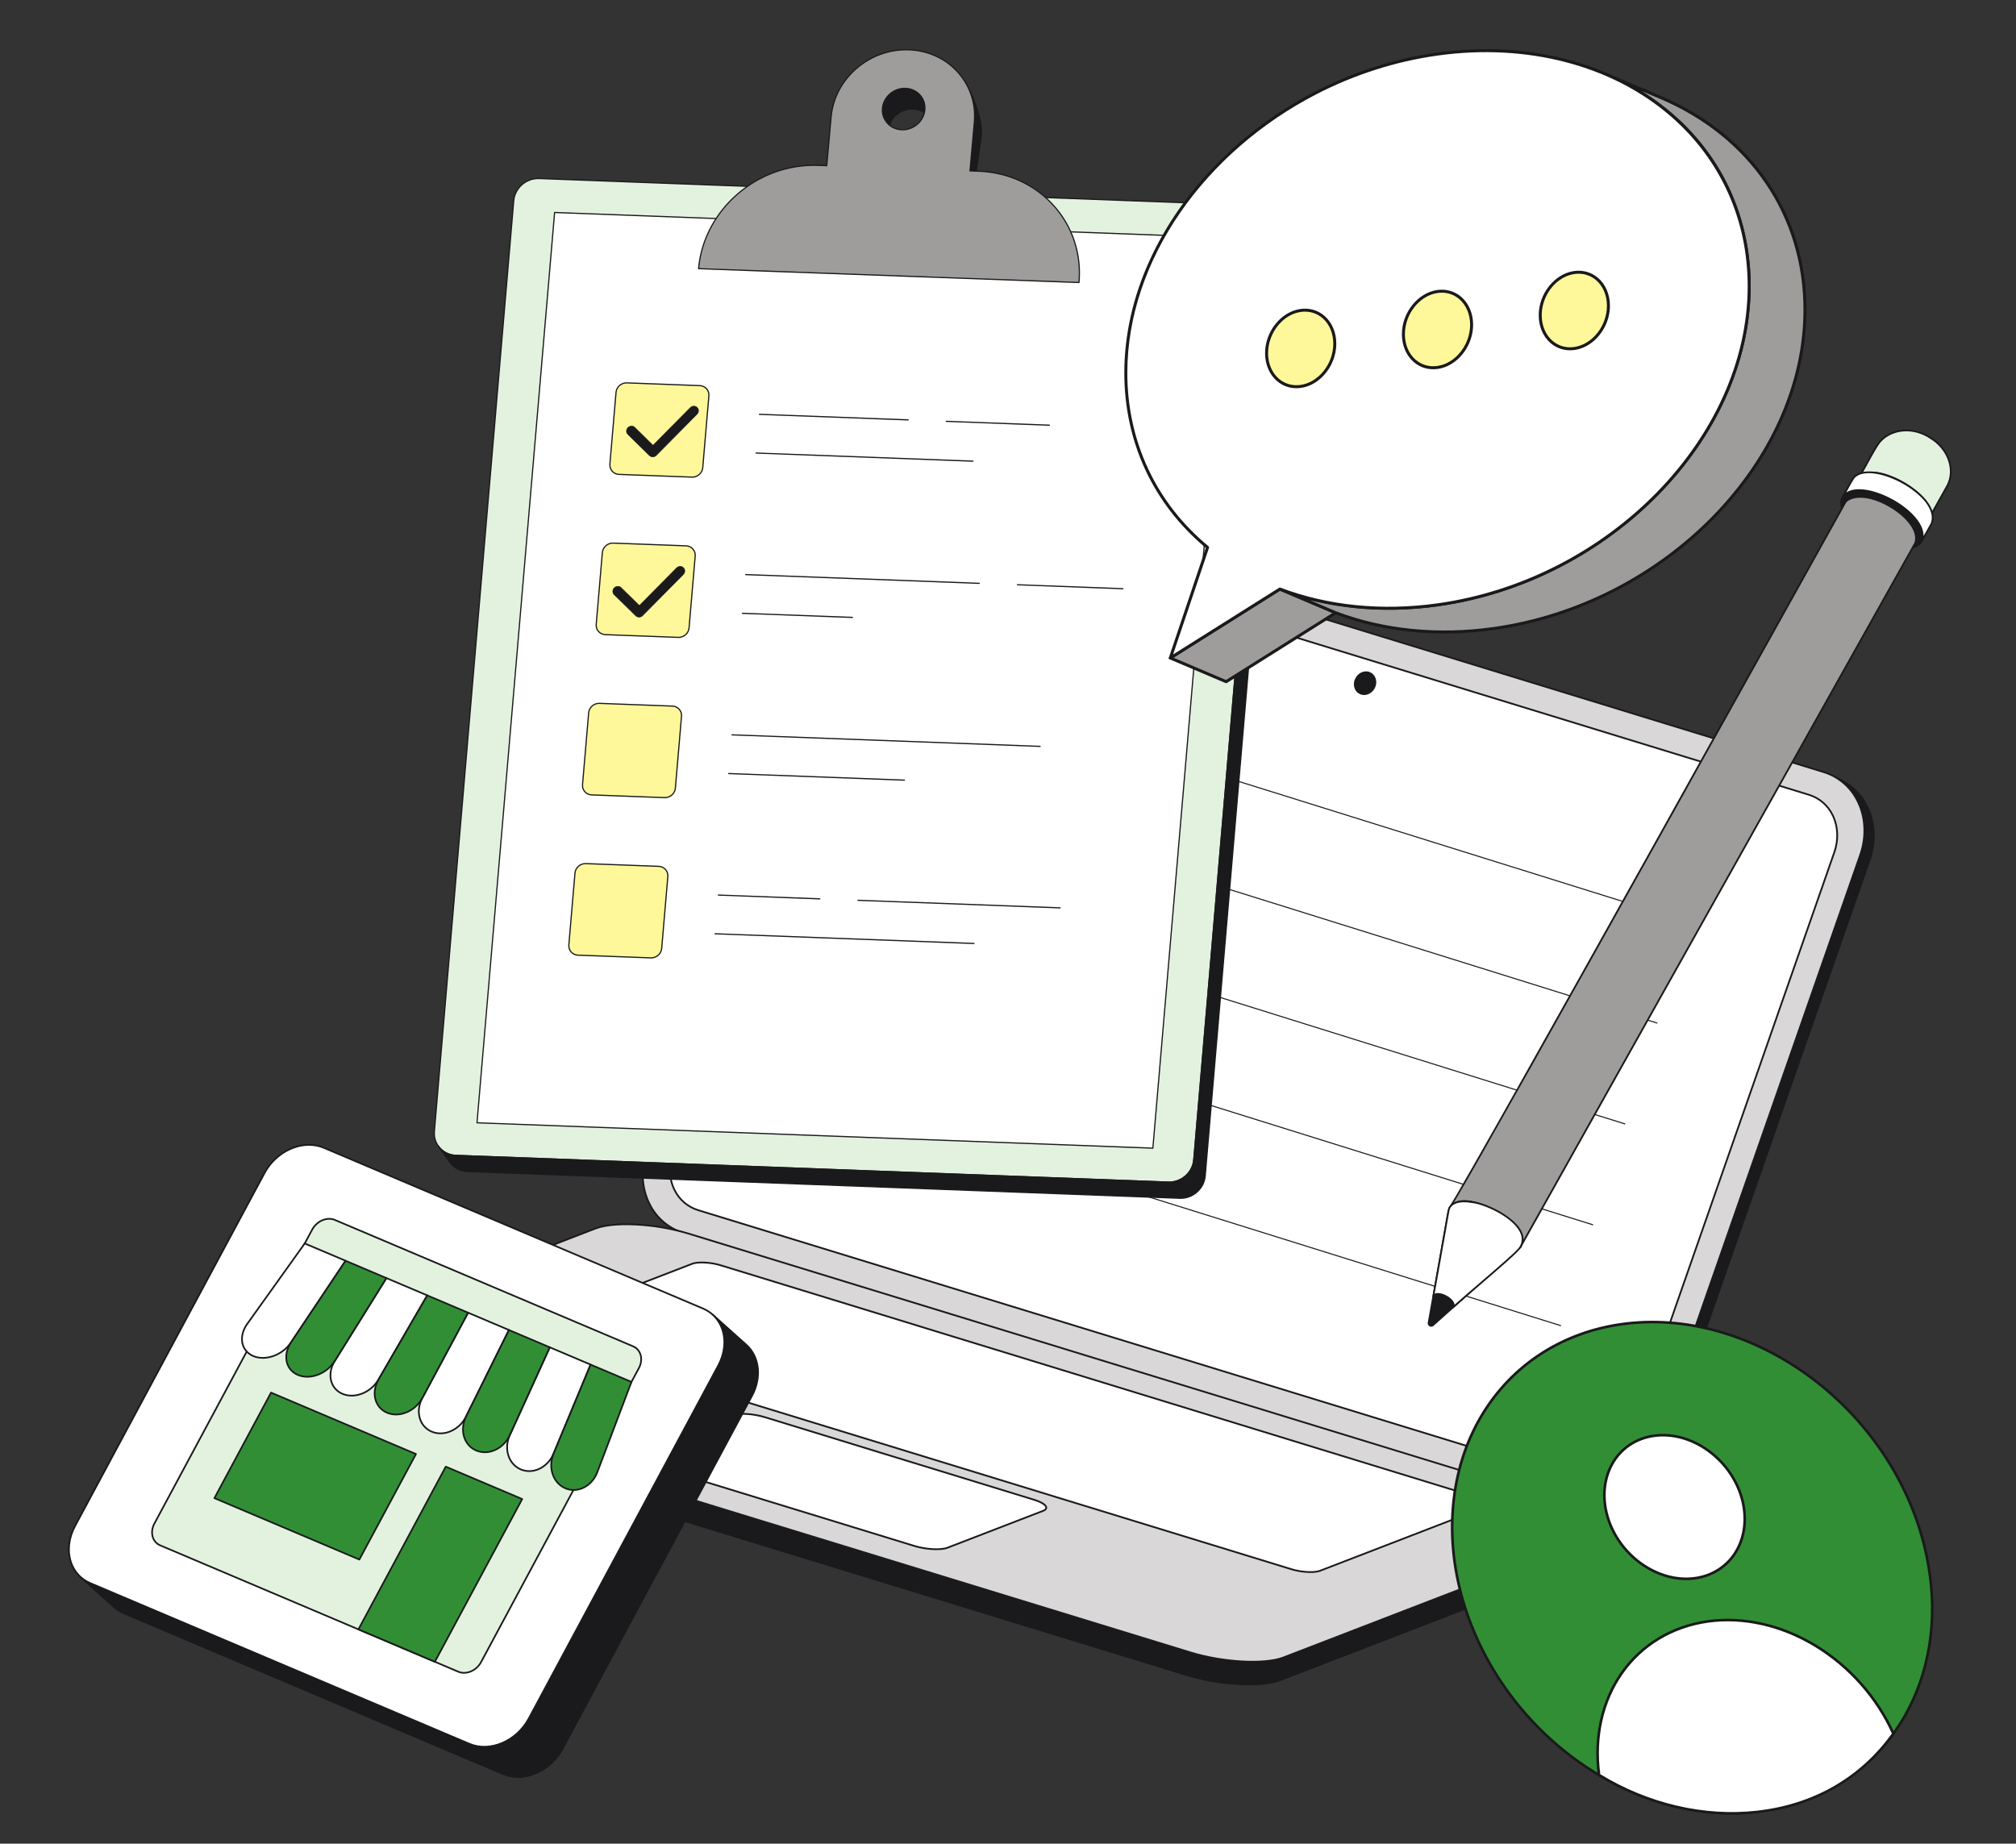 <svg width="328" height="300" viewBox="0 0 328 300" fill="none" xmlns="http://www.w3.org/2000/svg">
<rect x="0" y="0" width="328" height="300" fill="#333333" stroke="none"/>
<path d="M111.179 200.611L112.712 201.438C112.143 201.264 111.593 201.034 111.07 200.752L109.536 199.925C110.059 200.207 110.61 200.437 111.179 200.611Z" fill="white"/>
<path d="M112.7 201.58C112.69 201.579 112.68 201.577 112.671 201.574C112.093 201.398 111.534 201.164 111.002 200.878L109.47 200.051L109.468 200.051C109.399 200.014 109.373 199.928 109.411 199.859C109.448 199.79 109.534 199.764 109.603 199.801C110.119 200.079 110.66 200.305 111.22 200.476C111.229 200.479 111.238 200.483 111.246 200.487L112.78 201.314C112.849 201.351 112.875 201.437 112.837 201.507C112.81 201.557 112.756 201.586 112.699 201.581L112.7 201.58Z" fill="#1A1A1C"/>
<path d="M255.115 244.762L256.648 245.589L112.712 201.438L111.179 200.611L255.115 244.762Z" fill="#1A1A1C"/>
<path d="M256.636 245.73C256.626 245.73 256.616 245.728 256.607 245.725L112.671 201.574C112.662 201.571 112.653 201.567 112.645 201.563L111.111 200.736C111.042 200.7 111.015 200.614 111.051 200.544C111.083 200.483 111.154 200.454 111.22 200.475L255.156 244.625C255.165 244.628 255.173 244.632 255.182 244.636L256.715 245.463C256.784 245.501 256.81 245.587 256.773 245.656C256.746 245.706 256.692 245.735 256.635 245.73L256.636 245.73ZM112.767 201.306L255.316 245.032L255.06 244.894L112.511 201.168L112.767 201.306Z" fill="#1A1A1C"/>
<path d="M299.897 127.15L298.364 126.323C302.552 128.582 304.46 133.932 302.653 139.107L268.399 237.186C266.369 242.996 260.423 246.389 255.115 244.762L256.648 245.589C261.957 247.217 267.903 243.823 269.932 238.013L304.187 139.934C305.994 134.76 304.086 129.409 299.897 127.15Z" fill="#1A1A1C"/>
<path d="M258.529 246.1C257.877 246.043 257.233 245.917 256.607 245.725C256.598 245.722 256.589 245.719 256.581 245.714L255.047 244.887C254.977 244.851 254.95 244.765 254.987 244.695C255.019 244.634 255.09 244.605 255.156 244.626C260.382 246.228 266.262 242.87 268.264 237.138L302.518 139.06C304.278 134.02 302.502 128.716 298.296 126.447C298.226 126.411 298.199 126.325 298.235 126.256C298.271 126.186 298.356 126.159 298.426 126.195C298.428 126.195 298.429 126.196 298.431 126.197L299.964 127.024C304.295 129.36 306.126 134.808 304.32 139.98L270.066 238.059C268.257 243.24 263.347 246.526 258.529 246.1ZM256.704 245.457C261.927 247.05 267.799 243.693 269.799 237.966L304.053 139.887C305.739 135.061 304.181 129.991 300.351 127.578C303.264 130.308 304.298 134.828 302.787 139.154L268.533 237.233C266.724 242.413 261.814 245.699 256.996 245.273C256.714 245.248 256.432 245.21 256.151 245.159L256.704 245.457Z" fill="#1A1A1C"/>
<path d="M296.72 125.636C302.028 127.264 304.682 133.296 302.653 139.107L268.399 237.185C266.369 242.996 260.423 246.389 255.115 244.761L111.179 200.611C105.873 198.984 103.219 192.951 105.248 187.14L139.502 89.062C141.532 83.251 147.478 79.858 152.783 81.485L296.72 125.636Z" fill="#D9D7D7"/>
<path d="M256.995 245.273C256.343 245.215 255.699 245.09 255.073 244.898L111.137 200.747C108.708 199.995 106.694 198.278 105.568 195.999C104.227 193.352 104.062 190.106 105.114 187.094L139.368 89.016C141.42 83.142 147.456 79.703 152.825 81.35L296.761 125.5C299.191 126.252 301.206 127.97 302.333 130.25C303.673 132.897 303.839 136.142 302.786 139.154L268.532 237.232C266.723 242.413 261.813 245.699 256.995 245.273ZM150.876 81.257C146.186 80.842 141.403 84.052 139.636 89.109L105.382 187.189C104.356 190.128 104.516 193.293 105.821 195.872C106.913 198.082 108.865 199.747 111.22 200.476L255.156 244.627C260.382 246.23 266.262 242.872 268.264 237.14L302.519 139.061C303.545 136.122 303.385 132.958 302.08 130.379C300.987 128.168 299.034 126.502 296.678 125.773L152.742 81.621C152.134 81.435 151.509 81.313 150.876 81.257Z" fill="#1A1A1C"/>
<path d="M294.332 129.334L152.381 85.792C148.701 84.663 144.575 87.016 143.169 91.043L109.455 187.574C108.048 191.604 109.891 195.785 113.571 196.913L255.522 240.455C259.199 241.583 263.324 239.234 264.731 235.203L298.445 138.672C299.851 134.645 298.009 130.462 294.332 129.334Z" fill="white"/>
<path d="M256.822 240.853C256.367 240.813 255.917 240.725 255.48 240.592L113.53 197.049C111.832 196.524 110.425 195.325 109.638 193.732C108.703 191.887 108.588 189.626 109.321 187.527L143.035 90.996C144.465 86.903 148.676 84.507 152.422 85.656L294.373 129.198C296.069 129.723 297.475 130.922 298.261 132.513C299.196 134.359 299.312 136.621 298.579 138.719L264.865 235.25C263.605 238.86 260.182 241.15 256.822 240.853ZM151.053 85.678C147.819 85.392 144.521 87.605 143.303 91.091L109.59 187.621C108.882 189.647 108.992 191.827 109.891 193.604C110.644 195.128 111.99 196.275 113.613 196.778L255.564 240.32C259.165 241.424 263.217 239.108 264.597 235.156L298.311 138.626C299.017 136.6 298.908 134.419 298.008 132.641C297.256 131.119 295.912 129.972 294.29 129.47L152.339 85.928C151.92 85.8 151.489 85.716 151.053 85.678Z" fill="#1A1A1C"/>
<path d="M222.695 109.452C221.829 109.186 220.862 109.741 220.531 110.689C220.2 111.637 220.631 112.617 221.497 112.882C222.362 113.148 223.332 112.597 223.663 111.65C223.994 110.702 223.56 109.717 222.695 109.452Z" fill="#1A1A1C"/>
<path d="M221.793 113.084C221.227 113.035 220.727 112.694 220.475 112.185C220.241 111.702 220.213 111.146 220.396 110.642C220.752 109.624 221.801 109.029 222.736 109.316C223.163 109.448 223.518 109.75 223.716 110.151C223.95 110.634 223.979 111.191 223.796 111.696C223.484 112.591 222.632 113.158 221.793 113.084ZM222.373 109.533C221.662 109.47 220.935 109.962 220.665 110.736C220.507 111.166 220.53 111.643 220.729 112.056C220.893 112.388 221.185 112.637 221.538 112.746C222.33 112.99 223.223 112.476 223.528 111.603C223.686 111.171 223.662 110.693 223.463 110.279C223.299 109.947 223.006 109.697 222.653 109.588C222.562 109.56 222.468 109.541 222.373 109.533Z" fill="#1A1A1C"/>
<path d="M260.041 249.943L208.794 269.71C205.756 270.881 198.995 270.511 193.689 268.884L49.753 224.734C46.031 223.592 44.015 222.135 44.189 220.962L43.638 224.663C43.463 225.836 45.48 227.293 49.202 228.435L193.138 272.585C198.443 274.213 205.205 274.583 208.243 273.411L259.49 253.644C260.397 253.294 260.87 252.846 260.944 252.347L261.495 248.646C261.421 249.145 260.949 249.593 260.041 249.943Z" fill="#1A1A1C"/>
<path d="M200.34 274.101C197.885 273.889 195.458 273.426 193.097 272.721L49.16 228.57C45.419 227.423 43.302 225.954 43.498 224.643L44.049 220.942C44.06 220.864 44.133 220.81 44.21 220.822C44.288 220.834 44.342 220.906 44.33 220.984C44.163 222.109 46.308 223.528 49.796 224.598L193.732 268.748C199.002 270.365 205.736 270.737 208.743 269.577L259.99 249.811C260.815 249.492 261.287 249.082 261.355 248.624C261.367 248.547 261.439 248.493 261.517 248.505C261.595 248.516 261.648 248.589 261.637 248.666L261.086 252.367C261 252.94 260.481 253.415 259.542 253.777L208.295 273.543C206.545 274.218 203.566 274.386 200.34 274.101ZM44.214 221.763L43.779 224.685C43.611 225.81 45.756 227.229 49.244 228.299L193.18 272.45C198.45 274.066 205.185 274.438 208.192 273.278L259.439 253.512C260.263 253.194 260.735 252.783 260.804 252.325L261.24 249.397C260.907 249.699 260.516 249.93 260.092 250.076L208.845 269.842C205.788 271.022 198.97 270.653 193.648 269.02L49.712 224.869C46.736 223.957 44.788 222.841 44.214 221.763Z" fill="#1A1A1C"/>
<path d="M255.934 244.876C261.239 246.503 263.078 248.772 260.041 249.943L208.794 269.71C205.756 270.881 198.995 270.511 193.689 268.884L49.753 224.734C44.445 223.105 42.606 220.836 45.643 219.665L96.89 199.899C99.928 198.727 106.69 199.097 111.998 200.725L255.934 244.876Z" fill="#D9D7D7"/>
<path d="M200.892 270.4C198.437 270.188 196.01 269.726 193.648 269.02L49.712 224.869C46.203 223.793 44.082 222.401 44.038 221.145C44.022 220.69 44.278 220.04 45.593 219.533L96.839 199.766C99.897 198.587 106.716 198.956 112.04 200.589L255.976 244.741C259.483 245.816 261.603 247.208 261.647 248.464C261.663 248.92 261.407 249.569 260.092 250.077L208.845 269.843C207.096 270.517 204.117 270.685 200.892 270.4ZM104.751 199.488C101.578 199.207 98.654 199.371 96.942 200.031L45.695 219.798C45.055 220.044 44.298 220.477 44.322 221.135C44.361 222.247 46.459 223.574 49.795 224.598L193.731 268.749C199.002 270.365 205.736 270.737 208.743 269.577L259.99 249.811C260.629 249.564 261.386 249.132 261.363 248.473C261.324 247.361 259.227 246.035 255.892 245.012L111.956 200.861C109.608 200.159 107.193 199.699 104.751 199.488Z" fill="#1A1A1C"/>
<path d="M240.4 243.661L117.279 205.895C115.645 205.394 113.561 205.28 112.625 205.64L85.724 216.017C84.789 216.377 85.358 217.076 86.992 217.577L210.113 255.343C211.747 255.844 213.826 255.958 214.762 255.597L241.663 245.221C242.598 244.86 242.035 244.162 240.4 243.661" fill="white"/>
<path d="M212.315 255.906C211.554 255.84 210.803 255.697 210.071 255.479L86.95 217.713C85.81 217.363 85.147 216.911 85.132 216.475C85.125 216.303 85.214 216.061 85.672 215.884L112.574 205.508C113.534 205.137 115.663 205.25 117.32 205.759L240.441 243.525C241.58 243.874 242.241 244.325 242.256 244.761C242.262 244.934 242.173 245.176 241.714 245.354L214.812 255.73C214.262 255.942 213.326 255.995 212.315 255.906ZM115.032 205.61C114.073 205.525 113.192 205.574 112.676 205.772L85.775 216.149C85.638 216.201 85.41 216.313 85.415 216.465C85.424 216.706 85.927 217.102 87.033 217.441L210.154 255.207C211.758 255.699 213.802 255.815 214.71 255.465L241.611 245.088C241.748 245.036 241.977 244.924 241.972 244.771C241.964 244.53 241.461 244.135 240.358 243.796L117.237 206.031C116.518 205.816 115.78 205.675 115.032 205.61Z" fill="#1A1A1C"/>
<path d="M168.245 244.042L124.405 230.594C122.517 230.015 120.109 229.883 119.027 230.301L103.464 236.303C102.384 236.72 103.039 237.528 104.927 238.107L148.767 251.555C150.655 252.134 153.063 252.266 154.144 251.849L169.707 245.846C170.789 245.429 170.134 244.621 168.245 244.042Z" fill="white"/>
<path d="M151.317 252.184C150.438 252.108 149.569 251.943 148.724 251.69L104.884 238.243C103.578 237.842 102.818 237.328 102.801 236.833C102.794 236.641 102.895 236.37 103.412 236.171L118.975 230.168C120.081 229.741 122.535 229.871 124.447 230.458L168.286 243.906C169.592 244.306 170.352 244.82 170.369 245.315C170.376 245.507 170.275 245.778 169.756 245.978L154.193 251.981C153.56 252.226 152.482 252.287 151.317 252.184ZM121.814 230.244C120.7 230.145 119.677 230.202 119.078 230.433L103.515 236.436C103.351 236.499 103.078 236.633 103.085 236.823C103.095 237.11 103.681 237.577 104.968 237.971L148.807 251.419C150.668 251.989 153.037 252.123 154.092 251.716L169.655 245.713C169.818 245.65 170.092 245.516 170.086 245.325C170.075 245.038 169.489 244.572 168.203 244.177L124.363 230.73C123.532 230.481 122.678 230.319 121.814 230.244Z" fill="#1A1A1C"/>
<path d="M274.825 150.142C274.816 150.142 274.808 150.141 274.799 150.138L150.349 111.248C150.305 111.234 150.279 111.187 150.294 111.142C150.308 111.098 150.356 111.072 150.4 111.086L274.85 149.976C274.895 149.99 274.92 150.038 274.906 150.083C274.894 150.119 274.861 150.142 274.825 150.142Z" fill="#1A1A1C"/>
<path d="M269.596 166.553C269.588 166.553 269.579 166.552 269.571 166.549L145.121 127.659C145.076 127.645 145.051 127.597 145.065 127.553C145.079 127.508 145.127 127.483 145.172 127.497L269.621 166.387C269.666 166.401 269.692 166.449 269.677 166.494C269.666 166.53 269.632 166.553 269.596 166.553Z" fill="#1A1A1C"/>
<path d="M264.368 182.965C264.359 182.965 264.351 182.964 264.342 182.961L139.893 144.071C139.848 144.057 139.822 144.009 139.837 143.965C139.851 143.92 139.899 143.895 139.943 143.909L264.393 182.799C264.438 182.813 264.463 182.861 264.449 182.905C264.437 182.942 264.404 182.965 264.368 182.965Z" fill="#1A1A1C"/>
<path d="M259.139 199.376C259.131 199.376 259.122 199.375 259.114 199.372L134.664 160.482C134.619 160.468 134.594 160.42 134.608 160.376C134.622 160.331 134.67 160.305 134.714 160.32L259.164 199.21C259.209 199.224 259.235 199.272 259.22 199.316C259.209 199.353 259.175 199.376 259.139 199.376Z" fill="#1A1A1C"/>
<path d="M253.911 215.787C253.902 215.787 253.894 215.786 253.885 215.783L129.436 176.893C129.391 176.879 129.365 176.831 129.38 176.787C129.393 176.741 129.441 176.716 129.486 176.731L253.936 215.621C253.981 215.635 254.006 215.683 253.992 215.727C253.98 215.764 253.947 215.787 253.911 215.787Z" fill="#1A1A1C"/>
<path d="M203.636 33.403C205.745 33.483 207.309 35.232 207.132 37.313L194.223 188.734C194.046 190.81 192.194 192.432 190.085 192.352L74.171 188C72.061 187.92 70.497 186.171 70.674 184.094L83.583 32.674C83.761 30.592 85.612 28.971 87.722 29.05L203.636 33.403Z" fill="#E3F2DF"/>
<path d="M190.572 192.438C190.41 192.452 190.247 192.456 190.082 192.45L74.167 188.097C73.112 188.057 72.157 187.612 71.478 186.845C70.81 186.089 70.49 185.109 70.577 184.086L83.486 32.665C83.668 30.538 85.57 28.872 87.725 28.953L203.64 33.306C204.694 33.346 205.649 33.79 206.327 34.557C206.996 35.314 207.316 36.295 207.229 37.321L194.32 188.742C194.152 190.704 192.519 192.273 190.572 192.438ZM87.251 29.159C85.396 29.316 83.84 30.811 83.68 32.682L70.771 184.103C70.689 185.072 70.991 186 71.624 186.716C72.267 187.443 73.173 187.865 74.174 187.902L190.089 192.255C192.141 192.332 193.954 190.749 194.126 188.726L207.035 37.305C207.118 36.333 206.815 35.403 206.182 34.687C205.538 33.959 204.633 33.538 203.632 33.501L87.718 29.148C87.562 29.142 87.406 29.145 87.251 29.159Z" fill="#1A1A1C"/>
<path d="M90.234 34.576L77.606 182.7L187.571 186.829L200.199 38.706L90.234 34.576Z" fill="white"/>
<path d="M187.579 186.926C187.575 186.927 187.571 186.927 187.567 186.927L77.602 182.797C77.548 182.795 77.506 182.75 77.508 182.696C77.509 182.695 77.509 182.693 77.509 182.692L90.137 34.568C90.141 34.516 90.185 34.476 90.237 34.479L200.203 38.608C200.256 38.61 200.298 38.656 200.296 38.709C200.296 38.711 200.296 38.712 200.296 38.714L187.668 186.837C187.664 186.885 187.626 186.922 187.579 186.926ZM77.711 182.607L187.482 186.729L200.093 38.799L90.323 34.677L77.711 182.607Z" fill="#1A1A1C"/>
<path d="M208.353 37.553L206.493 34.923C206.964 35.589 207.208 36.42 207.132 37.313L194.223 188.734C194.046 190.81 192.194 192.431 190.085 192.352L74.171 187.999C72.966 187.954 71.939 187.364 71.312 186.479L73.172 189.108C73.798 189.993 74.826 190.584 76.031 190.629L191.945 194.982C194.054 195.061 195.906 193.44 196.083 191.363L208.992 39.942C209.068 39.049 208.824 38.218 208.353 37.553Z" fill="#1A1A1C"/>
<path d="M192.432 195.067C192.27 195.081 192.106 195.085 191.941 195.079L76.027 190.726C74.833 190.681 73.763 190.112 73.093 189.164L71.233 186.535C71.202 186.491 71.212 186.43 71.256 186.399C71.3 186.368 71.361 186.379 71.392 186.423L71.398 186.431C72.033 187.324 73.044 187.86 74.174 187.902L190.089 192.255C192.141 192.332 193.953 190.749 194.126 188.725L207.035 37.305C207.107 36.46 206.892 35.656 206.414 34.98C206.382 34.936 206.391 34.876 206.434 34.844C206.477 34.812 206.538 34.821 206.57 34.864C206.571 34.865 206.572 34.866 206.572 34.867L208.432 37.496C208.93 38.201 209.163 39.072 209.088 39.951L196.18 191.371C196.012 193.334 194.378 194.902 192.432 195.067ZM72.073 187.386L73.251 189.052C73.887 189.95 74.901 190.489 76.034 190.532L191.949 194.884C194.003 194.961 195.813 193.378 195.986 191.355L208.895 39.934C208.967 39.089 208.752 38.285 208.274 37.609L207.089 35.934C207.221 36.384 207.269 36.854 207.229 37.321L194.32 188.742C194.139 190.867 192.238 192.53 190.081 192.45L74.167 188.097C73.391 188.068 72.668 187.817 72.073 187.386ZM151.552 19.838C151.552 19.837 151.552 19.837 151.552 19.836C150.933 17.503 150.319 16.429 150.056 15.97C149.517 15.051 148.518 14.422 147.323 14.379C145.417 14.31 143.74 15.759 143.573 17.618C143.511 18.314 143.67 18.969 143.993 19.52L143.995 19.525C144.155 19.807 144.301 20.171 144.423 20.524C144.534 20.844 144.646 21.217 144.76 21.641C144.675 21.318 144.653 20.972 144.706 20.615C144.95 18.961 146.69 17.678 148.596 17.747C150.093 17.802 151.243 18.671 151.553 19.84L151.552 19.838Z" fill="#1A1A1C"/>
<path d="M144.768 21.738C144.722 21.742 144.679 21.712 144.666 21.666C144.554 21.248 144.441 20.874 144.331 20.555C144.189 20.144 144.048 19.814 143.911 19.573C143.564 18.981 143.414 18.303 143.476 17.609C143.647 15.703 145.373 14.21 147.326 14.281C148.512 14.325 149.564 14.938 150.14 15.921C150.405 16.384 151.024 17.465 151.646 19.811C151.646 19.812 151.646 19.812 151.646 19.813L151.648 19.82C151.659 19.872 151.627 19.923 151.575 19.935C151.524 19.947 151.472 19.916 151.459 19.865C151.152 18.708 150 17.896 148.592 17.845C146.74 17.777 145.039 19.026 144.802 20.629C144.753 20.965 144.77 21.297 144.854 21.616C144.868 21.668 144.837 21.721 144.785 21.735C144.78 21.737 144.774 21.738 144.768 21.738ZM146.897 14.486C145.226 14.628 143.819 15.96 143.67 17.627C143.612 18.28 143.752 18.918 144.076 19.471C144.222 19.728 144.369 20.069 144.515 20.492C144.541 20.567 144.567 20.646 144.594 20.728C144.598 20.686 144.604 20.643 144.61 20.6C144.86 18.902 146.65 17.579 148.6 17.65C149.675 17.689 150.61 18.151 151.173 18.869C150.661 17.224 150.192 16.403 149.972 16.019C149.43 15.094 148.438 14.517 147.319 14.476C147.178 14.471 147.037 14.474 146.897 14.486ZM159.399 19.241C159.223 18.581 158.989 17.77 158.672 16.885C158.658 16.845 158.643 16.805 158.629 16.765C158.603 16.694 158.577 16.623 158.55 16.552C158.524 16.482 158.497 16.412 158.471 16.343C158.452 16.294 158.433 16.245 158.414 16.196C158.385 16.123 158.356 16.052 158.327 15.981C158.305 15.925 158.283 15.87 158.26 15.814C158.246 15.783 158.233 15.751 158.219 15.72C157.922 15.012 157.569 14.281 157.149 13.554C157.139 13.538 157.13 13.521 157.12 13.504C157.129 13.52 157.138 13.535 157.147 13.551C157.134 13.529 157.122 13.507 157.109 13.484C158.197 15.341 158.732 17.549 158.522 19.897L157.815 27.809C158.079 28.26 158.324 28.909 158.544 29.739L159.582 22.702C159.76 21.496 159.687 20.33 159.399 19.241Z" fill="#1A1A1C"/>
<path d="M158.553 29.836L158.55 29.837C158.504 29.839 158.462 29.809 158.45 29.764C158.233 28.943 157.991 28.301 157.731 27.858C157.721 27.841 157.716 27.82 157.718 27.8L158.425 19.888C158.619 17.719 158.177 15.601 157.145 13.744C157.119 13.697 157.092 13.65 157.065 13.603L157.064 13.601L157.063 13.6L157.025 13.534C156.998 13.487 157.013 13.428 157.06 13.4C157.106 13.373 157.166 13.389 157.193 13.435L157.204 13.454L157.205 13.455L157.205 13.456C157.242 13.52 157.279 13.584 157.315 13.649C157.673 14.282 158.007 14.965 158.309 15.682L158.349 15.777C158.366 15.817 158.382 15.856 158.398 15.896L158.418 15.944C158.464 16.057 158.509 16.17 158.553 16.284L158.562 16.308C158.588 16.377 158.615 16.447 158.642 16.518C158.669 16.59 158.695 16.661 158.72 16.732L158.764 16.852C159.026 17.585 159.258 18.336 159.493 19.216C159.792 20.346 159.855 21.523 159.679 22.716L158.641 29.753C158.634 29.798 158.598 29.832 158.553 29.836ZM157.914 27.787C158.128 28.159 158.329 28.658 158.514 29.275L159.486 22.688C159.658 21.521 159.597 20.37 159.305 19.266C159.071 18.392 158.841 17.645 158.581 16.918L158.537 16.798C158.487 16.658 158.434 16.517 158.38 16.378L158.371 16.354C158.368 16.345 158.364 16.337 158.361 16.328C158.639 17.481 158.728 18.685 158.619 19.905L157.914 27.787Z" fill="#1A1A1C"/>
<path d="M135.216 19.049C135.778 12.772 141.45 7.871 147.884 8.106C154.321 8.34 159.083 13.62 158.522 19.897L157.815 27.809L159.217 27.86C169.099 28.219 176.413 36.325 175.551 45.97L113.651 43.718C114.513 34.073 123.225 26.55 133.107 26.91L134.509 26.961L135.216 19.049ZM150.474 17.869C150.641 16.01 149.232 14.448 147.323 14.379C145.417 14.309 143.74 15.759 143.573 17.618C143.407 19.477 144.815 21.042 146.721 21.112C148.63 21.181 150.308 19.728 150.474 17.869Z" fill="#9F9C9C"/>
<path d="M175.559 46.067C175.555 46.068 175.551 46.068 175.547 46.068L113.647 43.815C113.62 43.814 113.595 43.803 113.578 43.783C113.56 43.763 113.551 43.736 113.554 43.709C114.419 34.032 123.19 26.452 133.11 26.813L134.42 26.86L135.119 19.04C135.685 12.722 141.411 7.773 147.887 8.008C151.075 8.124 153.95 9.458 155.982 11.762C157.952 13.997 158.889 16.889 158.619 19.905L157.921 27.715L159.22 27.763C164.1 27.94 168.501 29.981 171.611 33.508C174.627 36.93 176.061 41.359 175.648 45.979C175.644 46.026 175.606 46.063 175.559 46.067ZM113.757 43.625L175.462 45.87C175.843 41.336 174.425 36.995 171.465 33.637C168.39 30.15 164.039 28.133 159.213 27.957L157.811 27.906C157.757 27.904 157.715 27.858 157.718 27.805C157.718 27.803 157.718 27.802 157.718 27.8L158.425 19.888C158.69 16.925 157.771 14.085 155.836 11.891C153.84 9.627 151.014 8.317 147.88 8.203C141.507 7.971 135.869 12.84 135.313 19.058L134.606 26.97C134.601 27.021 134.557 27.06 134.506 27.058L133.104 27.007C123.321 26.651 114.665 34.097 113.757 43.625ZM147.162 21.198C147.014 21.211 146.866 21.214 146.717 21.209C145.756 21.174 144.889 20.771 144.275 20.076C143.679 19.399 143.395 18.523 143.476 17.609C143.647 15.703 145.373 14.21 147.326 14.281C148.291 14.317 149.161 14.72 149.775 15.416C150.37 16.091 150.653 16.965 150.571 17.878C150.414 19.639 148.928 21.048 147.162 21.198ZM146.897 14.486C145.226 14.628 143.819 15.961 143.67 17.627C143.593 18.486 143.86 19.311 144.421 19.947C144.999 20.602 145.817 20.982 146.724 21.015C148.576 21.082 150.216 19.667 150.377 17.86C150.454 17.002 150.188 16.179 149.629 15.545C149.05 14.889 148.23 14.509 147.319 14.476C147.179 14.471 147.038 14.474 146.897 14.486Z" fill="#1A1A1C"/>
<path d="M113.849 62.746L101.986 62.302C101.093 62.269 100.303 62.956 100.227 63.841L99.229 75.533C99.154 76.418 99.822 77.16 100.714 77.193L112.577 77.637C113.47 77.671 114.26 76.984 114.335 76.099L115.334 64.407C115.409 63.522 114.741 62.78 113.849 62.746Z" fill="#FFF89A"/>
<path d="M112.788 77.73C112.718 77.736 112.646 77.737 112.574 77.735L100.711 77.29C100.248 77.273 99.828 77.077 99.529 76.739C99.235 76.407 99.094 75.975 99.132 75.525L100.13 63.833C100.21 62.9 101.044 62.17 101.99 62.205L113.852 62.649C114.315 62.667 114.735 62.862 115.034 63.2C115.328 63.533 115.469 63.964 115.431 64.415L114.433 76.107C114.359 76.969 113.642 77.657 112.788 77.73ZM101.791 62.404C101.029 62.469 100.39 63.082 100.325 63.849L99.326 75.541C99.292 75.938 99.416 76.318 99.675 76.61C99.939 76.908 100.309 77.08 100.718 77.096L112.581 77.54C113.424 77.572 114.168 76.921 114.238 76.091L115.237 64.398C115.271 64.001 115.147 63.621 114.888 63.329C114.624 63.031 114.254 62.859 113.845 62.844L101.982 62.399C101.918 62.397 101.854 62.399 101.791 62.404Z" fill="#1A1A1C"/>
<path d="M112.923 66.095C112.692 66.087 112.469 66.177 112.309 66.341L106.247 72.472L103.28 69.554C103.143 69.42 102.966 69.35 102.783 69.343C102.557 69.336 102.337 69.422 102.176 69.582C101.863 69.889 101.85 70.374 102.149 70.667L105.666 74.119C105.801 74.25 105.98 74.326 106.168 74.332L106.22 74.334C106.431 74.328 106.631 74.238 106.78 74.087L113.406 67.386C113.714 67.074 113.718 66.588 113.414 66.3C113.277 66.17 113.102 66.102 112.923 66.095Z" fill="#1A1A1C"/>
<path d="M106.269 74.38C106.253 74.381 106.237 74.382 106.221 74.383L106.166 74.381C105.966 74.374 105.776 74.293 105.632 74.154L102.114 70.702C101.966 70.557 101.883 70.358 101.884 70.15C101.884 69.925 101.975 69.711 102.142 69.547C102.314 69.378 102.548 69.285 102.785 69.295C102.986 69.302 103.174 69.382 103.314 69.519L106.247 72.403L112.274 66.307C112.446 66.133 112.683 66.037 112.924 66.047C113.122 66.054 113.308 66.132 113.447 66.265C113.599 66.408 113.685 66.607 113.688 66.815C113.691 67.04 113.603 67.255 113.44 67.42L106.815 74.121C106.667 74.272 106.474 74.362 106.269 74.38ZM102.691 69.394C102.509 69.41 102.339 69.489 102.21 69.617C102.063 69.762 101.981 69.951 101.982 70.15C101.981 70.332 102.053 70.506 102.183 70.633L105.7 74.085C105.827 74.207 105.994 74.277 106.17 74.284L106.222 74.285C106.417 74.279 106.603 74.197 106.745 74.053L113.371 67.352C113.516 67.205 113.594 67.015 113.59 66.817C113.588 66.635 113.513 66.461 113.38 66.335C113.258 66.218 113.095 66.15 112.921 66.144C112.707 66.136 112.497 66.221 112.343 66.376L106.248 72.541L103.246 69.589C103.123 69.469 102.958 69.399 102.782 69.392C102.751 69.391 102.721 69.391 102.691 69.394Z" fill="#1A1A1C"/>
<path d="M111.623 88.818L99.76 88.374C98.867 88.34 98.077 89.032 98.001 89.917L97.003 101.609C96.927 102.494 97.596 103.236 98.488 103.269L110.351 103.713C111.244 103.747 112.034 103.06 112.109 102.175L113.107 90.483C113.183 89.598 112.515 88.852 111.623 88.818Z" fill="#FFF89A"/>
<path d="M110.562 103.806C110.491 103.812 110.42 103.814 110.347 103.811L98.484 103.366C98.022 103.349 97.602 103.153 97.303 102.815C97.008 102.483 96.867 102.051 96.906 101.601L97.904 89.909C97.984 88.973 98.818 88.241 99.764 88.276L111.627 88.721C112.088 88.738 112.506 88.934 112.806 89.272C113.102 89.606 113.243 90.039 113.205 90.491L112.206 102.183C112.133 103.045 111.416 103.733 110.562 103.806ZM99.565 88.476C98.803 88.54 98.164 89.155 98.098 89.925L97.1 101.617C97.066 102.014 97.19 102.394 97.449 102.687C97.712 102.984 98.083 103.157 98.492 103.172L110.355 103.616C111.198 103.648 111.941 102.998 112.012 102.167L113.01 90.475C113.044 90.076 112.92 89.695 112.66 89.401C112.396 89.103 112.027 88.931 111.619 88.915L99.756 88.471C99.693 88.469 99.629 88.47 99.565 88.476Z" fill="#1A1A1C"/>
<path d="M110.696 92.171C110.466 92.164 110.243 92.253 110.082 92.418L104.021 98.543L101.053 95.63C100.916 95.495 100.738 95.425 100.555 95.418C100.34 95.41 100.118 95.49 99.949 95.658C99.637 95.966 99.624 96.45 99.922 96.744L103.439 100.195C103.575 100.326 103.754 100.402 103.942 100.408L103.993 100.41C104.205 100.404 104.405 100.315 104.553 100.163L111.179 93.462C111.487 93.15 111.491 92.665 111.187 92.376C111.051 92.246 110.876 92.178 110.696 92.171Z" fill="#1A1A1C"/>
<path d="M104.043 100.456C104.027 100.458 104.011 100.458 103.995 100.459L103.94 100.457C103.74 100.45 103.55 100.369 103.406 100.23L99.888 96.779C99.74 96.633 99.656 96.434 99.658 96.226C99.658 96.001 99.749 95.787 99.915 95.624C100.086 95.453 100.32 95.36 100.557 95.369C100.758 95.377 100.947 95.457 101.088 95.596L104.021 98.475L110.047 92.384C110.22 92.209 110.457 92.114 110.698 92.123C110.896 92.13 111.081 92.208 111.221 92.341C111.372 92.484 111.459 92.683 111.461 92.892C111.465 93.116 111.377 93.331 111.214 93.496L104.588 100.197C104.44 100.348 104.248 100.439 104.043 100.456ZM100.463 95.469C100.282 95.485 100.112 95.564 99.984 95.693C99.836 95.838 99.755 96.027 99.755 96.226C99.754 96.407 99.827 96.582 99.956 96.709L103.474 100.161C103.6 100.283 103.768 100.353 103.944 100.36L103.995 100.361C104.189 100.355 104.377 100.273 104.519 100.129L111.144 93.428C111.289 93.281 111.367 93.091 111.364 92.893C111.362 92.71 111.286 92.537 111.154 92.411C111.031 92.294 110.868 92.226 110.694 92.22C110.48 92.212 110.27 92.296 110.117 92.452L104.022 98.612L101.019 95.665C100.896 95.543 100.73 95.473 100.553 95.466C100.523 95.465 100.493 95.466 100.463 95.469Z" fill="#1A1A1C"/>
<path d="M109.396 114.894L97.534 114.45C96.641 114.416 95.85 115.108 95.775 115.988L94.776 127.686C94.701 128.566 95.369 129.312 96.262 129.346L108.125 129.79C109.017 129.823 109.808 129.132 109.883 128.251L110.881 116.554C110.957 115.674 110.289 114.928 109.396 114.894Z" fill="#FFF89A"/>
<path d="M108.336 129.882C108.264 129.888 108.192 129.89 108.121 129.887L96.258 129.443C95.796 129.425 95.377 129.23 95.078 128.891C94.782 128.558 94.641 128.126 94.679 127.677L95.678 115.98C95.758 115.047 96.592 114.316 97.537 114.352L109.4 114.797C109.862 114.814 110.281 115.01 110.58 115.348C110.875 115.682 111.017 116.113 110.978 116.562L109.98 128.259C109.906 129.121 109.189 129.809 108.336 129.882ZM97.338 114.552C96.577 114.616 95.938 115.229 95.872 115.997L94.873 127.694C94.84 128.089 94.964 128.469 95.223 128.762C95.487 129.06 95.857 129.233 96.265 129.248L108.128 129.692C108.971 129.723 109.715 129.074 109.785 128.243L110.784 116.546C110.818 116.15 110.694 115.771 110.434 115.477C110.17 115.179 109.8 115.007 109.392 114.991L97.53 114.547C97.466 114.545 97.402 114.546 97.338 114.552Z" fill="#1A1A1C"/>
<path d="M107.17 140.971L95.307 140.526C94.415 140.493 93.624 141.184 93.549 142.065L92.55 153.762C92.475 154.642 93.143 155.388 94.035 155.422L105.898 155.866C106.791 155.899 107.581 155.208 107.656 154.327L108.655 142.631C108.73 141.75 108.062 141.004 107.17 140.971Z" fill="#FFF89A"/>
<path d="M106.109 155.958C106.039 155.964 105.967 155.966 105.894 155.963L94.032 155.519C93.57 155.502 93.151 155.306 92.851 154.967C92.556 154.634 92.415 154.203 92.453 153.753L93.451 142.057C93.531 141.124 94.365 140.393 95.311 140.429L107.173 140.874C107.635 140.891 108.054 141.087 108.354 141.425C108.649 141.758 108.79 142.19 108.752 142.639L107.753 154.336C107.68 155.197 106.963 155.886 106.109 155.958ZM95.112 140.628C94.35 140.693 93.711 141.306 93.646 142.073L92.647 153.77C92.613 154.166 92.737 154.545 92.997 154.838C93.261 155.136 93.631 155.309 94.039 155.324L105.902 155.769C106.745 155.8 107.488 155.15 107.559 154.319L108.558 142.622C108.592 142.227 108.467 141.847 108.208 141.554C107.944 141.256 107.574 141.083 107.166 141.068L95.303 140.623C95.239 140.621 95.175 140.623 95.112 140.628ZM147.76 68.423C147.756 68.423 147.752 68.423 147.748 68.423L123.546 67.516C123.492 67.514 123.45 67.469 123.452 67.415C123.454 67.362 123.5 67.32 123.553 67.322L147.755 68.228C147.809 68.23 147.852 68.274 147.85 68.328C147.849 68.378 147.81 68.419 147.76 68.423ZM170.747 69.284C170.743 69.284 170.739 69.284 170.735 69.284L153.95 68.655C153.896 68.653 153.855 68.608 153.857 68.554C153.857 68.554 153.857 68.554 153.857 68.554C153.859 68.501 153.904 68.459 153.958 68.461L170.742 69.089C170.796 69.091 170.838 69.136 170.836 69.19C170.834 69.239 170.796 69.28 170.747 69.284ZM158.309 75.138C158.305 75.138 158.301 75.138 158.297 75.138L123.008 73.816C122.954 73.814 122.912 73.769 122.914 73.716C122.914 73.716 122.914 73.716 122.914 73.716C122.917 73.662 122.962 73.62 123.015 73.622L158.304 74.944C158.358 74.945 158.4 74.99 158.398 75.044C158.396 75.094 158.358 75.134 158.309 75.138ZM159.336 95.016C159.332 95.016 159.328 95.016 159.324 95.016L121.32 93.593C121.266 93.591 121.224 93.545 121.226 93.492C121.228 93.438 121.273 93.396 121.327 93.398L159.331 94.821C159.385 94.823 159.427 94.868 159.425 94.922C159.424 94.971 159.385 95.012 159.336 95.016ZM182.697 95.891C182.693 95.891 182.689 95.891 182.685 95.891L165.526 95.249C165.472 95.246 165.43 95.201 165.432 95.148C165.432 95.148 165.433 95.148 165.432 95.148C165.435 95.094 165.48 95.052 165.534 95.054L182.692 95.697C182.746 95.698 182.788 95.743 182.786 95.797C182.784 95.847 182.746 95.887 182.697 95.891ZM138.7 100.563C138.696 100.563 138.692 100.564 138.688 100.563L120.781 99.893C120.728 99.891 120.686 99.846 120.688 99.792C120.688 99.792 120.688 99.792 120.688 99.792C120.69 99.738 120.735 99.696 120.789 99.698L138.695 100.369C138.749 100.371 138.791 100.416 138.789 100.469C138.787 100.519 138.749 100.559 138.7 100.563ZM169.239 121.546C169.235 121.547 169.231 121.547 169.226 121.546L119.093 119.669C119.039 119.667 118.997 119.621 118.999 119.568C119.001 119.514 119.046 119.472 119.1 119.474C119.1 119.474 119.1 119.474 119.1 119.474L169.234 121.352C169.288 121.354 169.329 121.4 169.327 121.453C169.325 121.502 169.287 121.542 169.239 121.546ZM147.158 127.04C147.154 127.04 147.15 127.04 147.146 127.04L118.555 125.969C118.501 125.969 118.458 125.925 118.458 125.871C118.459 125.817 118.502 125.774 118.556 125.774C118.558 125.774 118.56 125.774 118.562 125.774L147.153 126.845C147.207 126.848 147.249 126.893 147.247 126.947C147.245 126.995 147.207 127.035 147.158 127.04ZM133.392 146.358C133.388 146.359 133.384 146.359 133.38 146.359L116.867 145.74C116.813 145.738 116.771 145.693 116.773 145.639C116.775 145.586 116.82 145.544 116.873 145.546C116.874 145.546 116.874 145.546 116.874 145.546L133.388 146.164C133.441 146.166 133.483 146.212 133.481 146.266C133.479 146.314 133.441 146.354 133.392 146.358ZM172.481 147.823C172.477 147.823 172.473 147.823 172.469 147.823L139.583 146.591C139.529 146.589 139.487 146.544 139.489 146.49C139.491 146.437 139.536 146.395 139.589 146.397C139.589 146.397 139.59 146.397 139.59 146.397L172.476 147.628C172.53 147.631 172.572 147.676 172.57 147.73C172.567 147.779 172.53 147.818 172.481 147.823ZM158.482 153.619C158.478 153.619 158.474 153.619 158.47 153.619L116.329 152.04C116.275 152.038 116.233 151.993 116.235 151.94C116.237 151.886 116.281 151.844 116.335 151.846C116.335 151.846 116.336 151.846 116.337 151.846L158.477 153.424C158.531 153.427 158.573 153.472 158.571 153.526C158.569 153.575 158.531 153.614 158.482 153.619Z" fill="#1A1A1C"/>
<path d="M316.721 79.227C318.332 76.424 316.852 72.986 314.283 71.387C311.813 69.666 308.179 69.439 306.052 71.678C305.299 72.306 302.989 76.9 302.426 77.773C304.786 74.529 315.578 80.937 313.924 84.215L316.721 79.227Z" fill="#E3F2DF"/>
<path d="M302.308 77.852C302.276 77.804 302.276 77.743 302.306 77.695C302.481 77.424 302.838 76.768 303.252 76.007C304.216 74.236 305.415 72.034 305.954 71.574C306.971 70.507 308.421 69.914 310.038 69.905C311.553 69.897 313.089 70.382 314.364 71.27C316.874 72.832 318.541 76.347 316.845 79.297L314.048 84.285C314.009 84.354 313.922 84.378 313.854 84.339C313.787 84.302 313.762 84.219 313.796 84.151C314.572 82.614 312.351 80.341 309.959 78.88C307.151 77.165 303.702 76.262 302.542 77.856C302.495 77.92 302.406 77.934 302.342 77.888C302.329 77.878 302.317 77.866 302.308 77.852ZM316.208 73.464C315.68 72.672 314.986 71.993 314.207 71.508C311.158 69.383 307.784 70.062 306.155 71.776C306.151 71.78 306.147 71.784 306.143 71.788C305.649 72.2 304.357 74.573 303.503 76.144C303.33 76.462 303.156 76.78 302.981 77.098C303.628 76.735 304.53 76.645 305.645 76.837C307.007 77.072 308.592 77.711 310.108 78.637C312.255 79.948 314.152 81.798 314.237 83.365L316.596 79.157L316.597 79.156C317.687 77.261 317.31 75.117 316.208 73.464ZM312.413 85.595C311.09 83.052 307.24 80.499 303.815 79.892C300.517 79.309 298.815 80.742 299.872 83.119L300.203 83.862C299.257 81.735 300.78 80.453 303.731 80.975C306.796 81.517 310.241 83.802 311.426 86.078C311.767 86.734 311.883 87.319 311.802 87.804C311.761 88.047 311.671 88.265 311.536 88.456C311.355 88.71 311.092 88.914 310.756 89.062C310.504 89.172 310.211 89.251 309.88 89.294L310.686 89.189C312.657 88.932 313.431 87.551 312.413 85.595Z" fill="#1A1A1C"/>
<path d="M300.085 83.941C300.08 83.934 300.076 83.927 300.073 83.92L299.742 83.177C299.281 82.14 299.307 81.247 299.818 80.593C300.496 79.726 301.962 79.42 303.839 79.752C307.297 80.364 311.201 82.955 312.539 85.529C313.061 86.531 313.146 87.426 312.785 88.118C312.441 88.778 311.721 89.198 310.705 89.33L309.899 89.435C309.821 89.445 309.749 89.39 309.739 89.312C309.729 89.234 309.784 89.162 309.862 89.152C310.176 89.112 310.457 89.037 310.699 88.931C311.011 88.794 311.253 88.606 311.419 88.373C311.544 88.196 311.627 87.994 311.661 87.78C311.739 87.314 311.614 86.748 311.299 86.143C310.135 83.905 306.728 81.65 303.706 81.115C302.127 80.835 300.911 81.073 300.368 81.768C299.976 82.269 299.964 82.973 300.333 83.803C300.365 83.875 300.333 83.96 300.261 83.992C300.198 84.02 300.123 83.999 300.085 83.941ZM311.951 85.096C310.412 82.787 306.917 80.586 303.79 80.033C302.019 79.719 300.654 79.988 300.043 80.769C299.698 81.21 299.614 81.789 299.791 82.466C299.827 82.14 299.945 81.846 300.143 81.593C300.753 80.812 302.07 80.536 303.756 80.834C306.855 81.383 310.352 83.705 311.552 86.012C311.901 86.682 312.032 87.293 311.943 87.828C311.899 88.09 311.801 88.329 311.652 88.539C311.548 88.683 311.423 88.811 311.281 88.919C311.877 88.74 312.305 88.423 312.533 87.986C312.848 87.381 312.763 86.577 312.286 85.661C312.185 85.467 312.073 85.278 311.951 85.096Z" fill="#1A1A1C"/>
<path d="M314.266 85.186C315.963 80.802 305.037 74.839 301.811 77.511C301.441 77.727 300.046 80.52 299.786 80.897C302.395 77.081 314.452 83.638 312.635 88.097L314.266 85.186Z" fill="white"/>
<path d="M299.668 80.977C299.636 80.928 299.636 80.865 299.669 80.817L299.671 80.814C299.75 80.698 299.95 80.328 300.182 79.9C300.891 78.591 301.456 77.573 301.727 77.395C303.663 75.805 308.151 77.19 311.205 79.389C313.877 81.314 315.072 83.501 314.4 85.238C314.397 85.244 314.394 85.251 314.391 85.256L312.759 88.167C312.72 88.235 312.633 88.259 312.564 88.22C312.502 88.185 312.476 88.109 312.503 88.043C313.146 86.464 311.9 83.722 307.643 81.433C304.809 79.909 301.18 79.116 299.906 80.976C299.863 81.041 299.774 81.06 299.708 81.017C299.692 81.006 299.679 80.993 299.668 80.977ZM313.549 82.091C312.998 81.263 312.15 80.422 311.038 79.621C309.501 78.513 307.654 77.646 305.971 77.24C304.168 76.805 302.723 76.941 301.902 77.621C301.896 77.626 301.89 77.63 301.883 77.634C301.664 77.761 300.863 79.241 300.433 80.035L300.383 80.128C301.047 79.703 301.963 79.534 303.088 79.636C304.497 79.764 306.162 80.312 307.778 81.181C310.482 82.636 313.024 85.028 312.962 87.222L314.137 85.126C314.484 84.218 314.266 83.166 313.549 82.091Z" fill="#1A1A1C"/>
<path d="M311.624 88.317C312.894 84.329 303.197 78.755 300.286 81.643C300.286 81.643 236.91 195.674 235.852 196.502C238.277 193.123 248.891 198.876 247.35 202.945L311.624 88.317Z" fill="#9F9C9C"/>
<path d="M235.733 196.581C235.701 196.532 235.702 196.467 235.736 196.419C235.776 196.364 235.818 196.31 235.863 196.258C238.912 191.766 299.54 82.692 300.161 81.574C300.168 81.562 300.176 81.551 300.185 81.542C301.813 79.927 305.302 80.872 307.855 82.433C310.091 83.802 312.456 86.174 311.76 88.36C311.757 88.369 311.753 88.378 311.748 88.386L247.474 203.015C247.436 203.083 247.349 203.108 247.28 203.07C247.218 203.035 247.191 202.961 247.216 202.894C247.993 200.845 245.511 198.391 242.877 196.978C240.411 195.654 237.236 194.96 236.017 196.52C236.001 196.542 235.985 196.564 235.968 196.586C235.956 196.6 235.947 196.609 235.94 196.615C235.878 196.663 235.788 196.652 235.739 196.59C235.737 196.587 235.735 196.584 235.733 196.581ZM300.4 81.73C297.801 86.408 242.814 185.332 236.513 195.736C237.106 195.409 237.891 195.281 238.833 195.363C240.094 195.473 241.578 195.957 243.012 196.727C245.4 198.008 247.658 200.139 247.644 202.129L311.492 88.26C312.083 86.365 310.018 84.092 307.706 82.677C304.211 80.539 301.475 80.687 300.4 81.73Z" fill="#1A1A1C"/>
<path d="M233.116 215.659C233.13 215.647 233.149 215.632 233.158 215.623L247.35 202.945C248.732 200.48 245.406 198.326 243.619 197.258C241.529 196.054 236.944 193.971 235.677 196.997C234.597 203.072 233.518 209.146 232.438 215.22C232.393 215.418 232.507 215.632 232.695 215.708C232.834 215.767 232.994 215.748 233.116 215.659Z" fill="#1A1A1C"/>
<path d="M232.385 215.63C232.3 215.502 232.264 215.341 232.3 215.188L235.536 196.972C235.538 196.962 235.541 196.952 235.545 196.942C235.855 196.204 236.376 195.706 237.095 195.463C239.196 194.753 242.407 196.396 243.69 197.135C245.142 198.003 248.993 200.305 247.474 203.015C247.466 203.028 247.456 203.041 247.445 203.051L233.253 215.73L233.223 215.756L233.208 215.768L233.202 215.773C233.043 215.892 232.822 215.918 232.638 215.839C232.535 215.796 232.446 215.723 232.385 215.63ZM235.814 197.038L232.579 215.245C232.547 215.381 232.624 215.526 232.748 215.575C232.84 215.615 232.951 215.603 233.028 215.546L233.041 215.536C233.049 215.529 233.057 215.523 233.062 215.518L247.237 202.855C248.448 200.651 245.712 198.676 243.545 197.381C242.573 196.82 239.233 195.042 237.186 195.733C236.553 195.947 236.091 196.386 235.814 197.038Z" fill="#1A1A1C"/>
<path d="M247.35 202.945C249.453 199.466 242.192 195.858 239.457 195.603C237.286 195.219 235.888 195.811 235.677 196.998L233.192 210.978C233.653 209.688 237.227 211.577 236.384 212.742C240.44 209.119 246.657 204.03 247.35 202.945Z" fill="white"/>
<path d="M233.074 211.057C233.053 211.027 233.045 210.989 233.052 210.953L235.536 196.973C235.771 195.652 237.283 195.073 239.481 195.462C240.572 195.563 242.27 196.17 243.796 197.005C244.857 197.586 246.753 198.791 247.529 200.328C248.002 201.267 247.983 202.172 247.471 203.019L247.47 203.021C247.004 203.751 244.281 206.093 241.126 208.805C239.528 210.179 237.876 211.6 236.479 212.848C236.425 212.897 236.342 212.897 236.288 212.848C236.234 212.799 236.225 212.717 236.268 212.658C236.406 212.467 236.402 212.24 236.256 211.981C235.869 211.301 234.606 210.625 233.839 210.691C233.57 210.715 233.398 210.827 233.327 211.026C233.3 211.1 233.219 211.139 233.145 211.113C233.116 211.102 233.091 211.083 233.074 211.057ZM247.029 200.037C245.517 197.769 241.338 195.921 239.444 195.745C237.406 195.385 236.021 195.875 235.817 197.023L233.42 210.514C233.531 210.457 233.663 210.421 233.815 210.408C234.702 210.331 236.057 211.057 236.504 211.841C236.596 212.003 236.646 212.16 236.654 212.311C237.971 211.143 239.479 209.846 240.941 208.589C243.945 206.005 246.783 203.565 247.229 202.87C247.685 202.113 247.701 201.302 247.275 200.457C247.201 200.312 247.119 200.172 247.029 200.037Z" fill="#1A1A1C"/>
<path d="M295.965 292.038C310.771 285.198 317.906 268.199 312.628 249.837C306.286 227.96 284.437 212.574 263.825 215.472C243.212 218.369 231.644 238.452 237.986 260.329C242.396 275.542 254.305 287.614 268.082 292.584C272.818 294.293 277.857 295.187 282.895 295.027L282.917 295.027C285.623 294.939 288.323 294.555 290.937 293.851C292.66 293.387 294.342 292.78 295.965 292.038Z" fill="#318E35"/>
<path d="M281.722 295.259C277.171 295.259 272.564 294.428 268.01 292.784C253.656 287.606 242.073 275.193 237.781 260.388C234.547 249.232 235.895 237.886 241.479 229.258C246.466 221.554 254.391 216.583 263.795 215.261C284.473 212.353 306.473 227.838 312.832 249.778C315.415 258.762 315.136 267.6 312.025 275.338C308.996 282.873 303.324 288.873 296.054 292.232C294.42 292.979 292.727 293.59 290.992 294.056C288.41 294.752 285.695 295.15 282.924 295.24L282.901 295.24C282.509 295.252 282.115 295.259 281.722 295.259ZM282.888 294.814L282.917 295.027L282.91 294.814C285.649 294.725 288.331 294.332 290.882 293.645C292.593 293.184 294.264 292.582 295.875 291.845C303.047 288.532 308.642 282.613 311.63 275.179C314.705 267.531 314.979 258.788 312.423 249.896C306.12 228.153 284.334 212.806 263.854 215.683C254.575 216.987 246.756 221.89 241.837 229.49C236.32 238.014 234.991 249.232 238.19 260.27C242.445 274.946 253.926 287.251 268.154 292.383C273.052 294.151 278.009 294.967 282.888 294.814Z" fill="#1A1A1C"/>
<path d="M269.089 233.633C263.061 234.481 259.678 240.353 261.533 246.752C263.387 253.15 269.777 257.649 275.805 256.802C281.834 255.955 285.216 250.082 283.362 243.683C281.507 237.285 275.117 232.786 269.089 233.633Z" fill="white"/>
<path d="M274.338 257.117C268.689 257.117 263.055 252.77 261.328 246.811C260.37 243.506 260.771 240.143 262.428 237.583C263.91 235.293 266.266 233.815 269.06 233.423C275.178 232.563 281.686 237.139 283.566 243.624C284.524 246.929 284.123 250.293 282.466 252.853C280.984 255.143 278.629 256.62 275.835 257.013C275.339 257.082 274.839 257.117 274.338 257.117ZM269.119 233.844C266.449 234.22 264.199 235.63 262.785 237.815C261.196 240.271 260.814 243.506 261.737 246.692C263.561 252.982 269.859 257.422 275.776 256.591C278.446 256.216 280.695 254.806 282.109 252.621C283.699 250.165 284.08 246.929 283.157 243.743C281.333 237.453 275.035 233.012 269.119 233.844Z" fill="#1A1A1C"/>
<path d="M277.845 263.836C265.769 265.534 258.469 276.31 260.169 288.831C275.884 298.445 297.016 297.501 308.049 282.1C302.642 270.101 289.92 262.139 277.845 263.836Z" fill="white"/>
<path d="M281.763 295.285C274.336 295.285 266.764 293.115 260.058 289.013C260.003 288.979 259.967 288.923 259.958 288.859C259.123 282.707 260.439 276.774 263.666 272.153C266.93 267.477 271.955 264.449 277.815 263.625C283.663 262.803 289.964 264.233 295.558 267.65C301.087 271.028 305.592 276.129 308.243 282.013C308.274 282.082 308.266 282.163 308.222 282.225C303.026 289.477 295.095 294.034 285.888 295.058C284.518 295.21 283.141 295.285 281.763 295.285ZM260.367 288.702C268.22 293.481 277.262 295.588 285.841 294.634C295.016 293.614 302.607 289.273 307.804 282.076C305.181 276.317 300.757 271.326 295.336 268.014C289.826 264.648 283.625 263.239 277.874 264.047C272.133 264.854 267.211 267.819 264.015 272.397C260.868 276.905 259.574 282.692 260.367 288.702Z" fill="#1A1A1C"/>
<g clip-path="url(#clip0_170_696)">
<path d="M121.437 218.834L115.939 213.908C118.032 215.783 118.5 219.134 116.866 222.179L86.024 279.643C84.044 283.332 79.726 285.174 76.382 283.757L14.667 257.598C14.083 257.351 13.566 257.02 13.123 256.623L18.622 261.549C19.065 261.946 19.581 262.277 20.165 262.524L81.88 288.683C85.224 290.101 89.542 288.258 91.522 284.57L122.364 227.106C123.999 224.06 123.53 220.709 121.437 218.834L121.437 218.834Z" fill="#1A1A1C"/>
<path d="M84.28 289.295C83.437 289.295 82.605 289.139 81.826 288.809L20.112 262.65C19.525 262.401 18.993 262.065 18.53 261.65L13.032 256.724C13.005 256.7 12.989 256.666 12.988 256.63C12.986 256.594 12.998 256.559 13.023 256.533C13.046 256.506 13.08 256.49 13.116 256.487C13.152 256.485 13.187 256.497 13.214 256.521C13.655 256.916 14.162 257.236 14.72 257.472L76.435 283.631C79.711 285.019 83.958 283.202 85.903 279.579L116.745 222.115C118.303 219.212 117.934 215.879 115.848 214.009C115.834 213.997 115.823 213.983 115.815 213.967C115.807 213.95 115.802 213.933 115.801 213.914C115.8 213.896 115.802 213.878 115.808 213.861C115.814 213.844 115.824 213.828 115.836 213.815C115.848 213.801 115.863 213.79 115.879 213.783C115.895 213.775 115.913 213.77 115.931 213.77C115.949 213.769 115.968 213.771 115.985 213.778C116.002 213.784 116.017 213.793 116.031 213.806L121.529 218.732C123.709 220.685 124.102 224.155 122.485 227.17L91.642 284.634C90.093 287.521 87.12 289.295 84.28 289.295L84.28 289.295ZM14.505 257.677L18.713 261.447C19.153 261.841 19.66 262.161 20.219 262.398L81.933 288.557C85.21 289.945 89.457 288.128 91.401 284.505L122.243 227.041C123.802 224.138 123.433 220.805 121.346 218.935L117.132 215.159C118.288 217.143 118.278 219.838 116.986 222.244L86.144 279.708C84.595 282.595 81.622 284.369 78.782 284.369C77.939 284.369 77.107 284.213 76.328 283.882L14.613 257.724C14.577 257.708 14.541 257.693 14.505 257.677Z" fill="#1A1A1C"/>
<path d="M114.395 212.931C117.739 214.349 118.847 218.488 116.866 222.179L86.023 279.643C84.043 283.332 79.726 285.174 76.381 283.757L14.667 257.598C11.322 256.181 10.216 252.039 12.196 248.35L43.038 190.886C45.019 187.195 49.336 185.355 52.68 186.773L114.395 212.931Z" fill="white"/>
<path d="M78.782 284.369C77.938 284.369 77.107 284.212 76.328 283.882L14.613 257.724C13.12 257.091 11.996 255.886 11.448 254.332C10.788 252.461 11.017 250.257 12.075 248.285L42.917 190.821C44.927 187.077 49.331 185.204 52.734 186.647L114.448 212.805C115.941 213.438 117.066 214.643 117.614 216.197C118.274 218.067 118.045 220.271 116.986 222.243L86.144 279.707C84.595 282.594 81.622 284.369 78.782 284.369L78.782 284.369ZM50.274 186.432C47.534 186.432 44.66 188.153 43.158 190.951L12.316 248.414C11.294 250.319 11.072 252.443 11.706 254.241C12.229 255.722 13.299 256.87 14.72 257.472L76.435 283.631C79.711 285.019 83.958 283.201 85.903 279.578L116.745 222.114C117.768 220.209 117.99 218.086 117.356 216.288C116.834 214.807 115.763 213.66 114.341 213.057L52.627 186.898C51.88 186.582 51.083 186.432 50.274 186.432Z" fill="#1A1A1C"/>
<path d="M102.995 219.07L54.486 198.508C53.202 197.964 51.548 198.67 50.788 200.085L25.118 247.912C24.358 249.328 24.781 250.917 26.065 251.461L74.574 272.022C75.858 272.566 77.515 271.859 78.275 270.443L103.945 222.617C104.705 221.201 104.279 219.614 102.995 219.069V219.07Z" fill="#E3F2DF"/>
<path d="M75.494 272.341C75.16 272.341 74.83 272.279 74.521 272.148L26.012 251.587C25.417 251.334 24.969 250.855 24.751 250.237C24.49 249.497 24.58 248.626 24.998 247.847L50.667 200.021C51.458 198.547 53.195 197.812 54.539 198.382L103.049 218.944C103.645 219.196 104.093 219.676 104.311 220.296C104.572 221.035 104.483 221.904 104.066 222.681L78.396 270.508C77.787 271.643 76.615 272.341 75.494 272.341V272.341ZM53.561 198.461C52.541 198.461 51.469 199.105 50.908 200.15L25.239 247.976C24.858 248.687 24.774 249.478 25.009 250.146C25.202 250.691 25.596 251.113 26.119 251.335L74.628 271.896C75.846 272.413 77.428 271.732 78.155 270.379L103.824 222.552C104.205 221.843 104.289 221.054 104.053 220.387C103.861 219.84 103.466 219.417 102.942 219.195L54.432 198.634C54.156 198.517 53.861 198.461 53.561 198.461Z" fill="#1A1A1C"/>
<path d="M67.68 236.6L44.099 226.605L34.883 243.776L58.464 253.771L67.68 236.6Z" fill="#318E35"/>
<path d="M58.464 253.908C58.445 253.908 58.427 253.904 58.41 253.897L34.83 243.902C34.812 243.894 34.796 243.884 34.783 243.87C34.77 243.856 34.761 243.839 34.754 243.822C34.748 243.804 34.745 243.785 34.747 243.766C34.748 243.747 34.754 243.728 34.762 243.712L43.978 226.541C43.995 226.511 44.021 226.488 44.053 226.476C44.086 226.465 44.121 226.466 44.152 226.479L67.733 236.474C67.751 236.482 67.766 236.493 67.779 236.507C67.792 236.521 67.802 236.537 67.808 236.555C67.815 236.573 67.817 236.592 67.816 236.611C67.814 236.63 67.809 236.648 67.8 236.665L58.584 253.836C58.573 253.858 58.555 253.876 58.534 253.888C58.513 253.901 58.488 253.908 58.464 253.908ZM35.075 243.709L58.402 253.597L67.488 236.668L44.161 226.78L35.075 243.709V243.709Z" fill="#1A1A1C"/>
<path d="M84.961 243.925L72.525 238.654L58.315 265.13L70.751 270.402L84.961 243.925Z" fill="#318E35"/>
<path d="M70.751 270.538C70.732 270.538 70.714 270.534 70.697 270.527L58.261 265.256C58.243 265.249 58.228 265.238 58.215 265.224C58.202 265.21 58.192 265.193 58.185 265.176C58.179 265.158 58.177 265.139 58.178 265.12C58.179 265.101 58.185 265.082 58.194 265.066L72.404 238.589C72.42 238.559 72.447 238.536 72.479 238.525C72.512 238.514 72.547 238.515 72.578 238.528L85.014 243.799C85.032 243.807 85.048 243.818 85.061 243.832C85.074 243.845 85.084 243.862 85.09 243.88C85.096 243.898 85.099 243.917 85.097 243.936C85.096 243.954 85.091 243.973 85.082 243.99L70.871 270.466C70.86 270.488 70.842 270.506 70.821 270.519C70.8 270.531 70.775 270.538 70.751 270.538ZM58.506 265.063L70.689 270.227L84.769 243.992L72.586 238.828L58.506 265.063Z" fill="#1A1A1C"/>
<path d="M56.224 205.151L49.581 202.335L40.228 215.418C39.089 217.011 39.11 218.809 40.143 219.918C40.425 220.221 40.782 220.472 41.211 220.654C43.213 221.503 45.971 220.494 47.348 218.436L56.224 205.151" fill="white"/>
<path d="M42.762 221.092C42.203 221.092 41.657 220.992 41.157 220.78C40.72 220.595 40.345 220.336 40.043 220.011C38.937 218.824 38.967 216.946 40.117 215.339L49.469 202.255C49.487 202.23 49.513 202.212 49.543 202.203C49.573 202.195 49.605 202.197 49.634 202.209L56.278 205.025C56.296 205.033 56.313 205.045 56.326 205.06C56.34 205.075 56.35 205.092 56.355 205.112C56.361 205.131 56.363 205.151 56.36 205.171C56.357 205.191 56.349 205.21 56.338 205.227L47.462 218.512C46.387 220.118 44.505 221.092 42.762 221.092ZM49.628 202.503L40.34 215.497C39.267 216.996 39.228 218.736 40.243 219.825C40.519 220.122 40.863 220.358 41.264 220.528C43.206 221.351 45.884 220.379 47.234 218.36L56.019 205.212L49.628 202.503Z" fill="#1A1A1C"/>
<path d="M69.513 210.784L62.87 207.968L54.467 221.453C53.165 223.543 53.714 225.954 55.717 226.803C57.719 227.652 60.356 226.591 61.586 224.471L69.513 210.784Z" fill="white"/>
<path d="M57.206 227.233C56.674 227.233 56.151 227.135 55.664 226.929C54.751 226.541 54.086 225.817 53.792 224.89C53.443 223.789 53.647 222.511 54.351 221.381L62.754 207.895C62.771 207.868 62.798 207.847 62.829 207.837C62.86 207.827 62.893 207.829 62.923 207.842L69.567 210.658C69.585 210.665 69.601 210.677 69.614 210.691C69.627 210.705 69.637 210.722 69.643 210.74C69.65 210.759 69.652 210.778 69.65 210.797C69.648 210.817 69.642 210.835 69.632 210.852L61.705 224.539C60.735 226.212 58.925 227.233 57.206 227.233ZM62.924 208.139L54.583 221.525C53.922 222.587 53.728 223.783 54.053 224.807C54.322 225.657 54.932 226.322 55.771 226.677C57.709 227.498 60.264 226.478 61.468 224.402L69.317 210.849L62.924 208.139Z" fill="#1A1A1C"/>
<path d="M62.87 207.968L56.224 205.151L47.348 218.436C45.972 220.494 46.462 222.879 48.464 223.728C50.467 224.578 53.165 223.543 54.467 221.453L62.87 207.968" fill="#318E35"/>
<path d="M49.984 224.163C49.438 224.163 48.904 224.063 48.41 223.854C47.5 223.468 46.848 222.752 46.574 221.836C46.247 220.743 46.487 219.476 47.234 218.36L56.11 205.075C56.128 205.049 56.154 205.029 56.185 205.02C56.216 205.011 56.248 205.013 56.278 205.025L62.923 207.842C62.941 207.85 62.958 207.861 62.971 207.876C62.984 207.89 62.995 207.908 63.001 207.926C63.006 207.945 63.008 207.965 63.006 207.985C63.003 208.004 62.997 208.023 62.986 208.04L54.583 221.526C53.562 223.166 51.716 224.163 49.984 224.163ZM56.275 205.321L47.462 218.512C46.76 219.56 46.532 220.744 46.836 221.758C47.086 222.594 47.683 223.249 48.517 223.602C50.458 224.425 53.075 223.429 54.35 221.381L62.669 208.031L56.275 205.321L56.275 205.321Z" fill="#1A1A1C"/>
<path d="M82.803 216.416L76.159 213.6L68.705 227.488C67.55 229.64 68.222 232.103 70.224 232.952C72.228 233.801 74.742 232.689 75.824 230.506L82.803 216.416Z" fill="white"/>
<path d="M71.655 233.374C71.148 233.374 70.645 233.279 70.17 233.077C69.254 232.689 68.564 231.951 68.228 230.999C67.835 229.882 67.964 228.579 68.585 227.424L76.039 213.536C76.055 213.506 76.082 213.483 76.114 213.471C76.146 213.46 76.181 213.461 76.213 213.475L82.856 216.291C82.874 216.298 82.889 216.309 82.902 216.322C82.915 216.336 82.925 216.351 82.931 216.369C82.938 216.386 82.941 216.405 82.94 216.424C82.939 216.442 82.934 216.46 82.925 216.477L75.947 230.567C75.084 232.306 73.349 233.374 71.655 233.374ZM76.221 213.775L68.826 227.553C68.242 228.641 68.118 229.864 68.487 230.908C68.796 231.787 69.433 232.468 70.277 232.826C72.211 233.645 74.644 232.578 75.702 230.445L82.616 216.486L76.221 213.775V213.775Z" fill="#1A1A1C"/>
<path d="M76.159 213.601L69.513 210.784L61.586 224.471C60.356 226.591 60.968 229.029 62.97 229.877C64.974 230.726 67.55 229.641 68.705 227.489L76.159 213.601Z" fill="#318E35"/>
<path d="M64.431 230.303C63.911 230.303 63.398 230.207 62.916 230.003C62.001 229.615 61.324 228.883 61.009 227.942C60.639 226.834 60.806 225.544 61.468 224.402L69.395 210.715C69.412 210.686 69.438 210.664 69.47 210.654C69.502 210.643 69.536 210.645 69.567 210.658L76.213 213.475C76.23 213.482 76.246 213.493 76.259 213.507C76.272 213.521 76.282 213.537 76.288 213.555C76.294 213.573 76.297 213.592 76.295 213.611C76.294 213.63 76.289 213.648 76.28 213.665L68.826 227.553C67.91 229.259 66.138 230.303 64.431 230.303V230.303ZM69.571 210.957L61.705 224.539C61.082 225.613 60.923 226.822 61.269 227.856C61.558 228.721 62.181 229.394 63.023 229.751C64.96 230.572 67.455 229.528 68.585 227.424L75.968 213.668L69.571 210.957L69.571 210.957Z" fill="#1A1A1C"/>
<path d="M96.092 222.049L89.448 219.233L82.944 233.524C81.935 235.738 82.729 238.252 84.73 239.101C86.734 239.95 89.129 238.787 90.063 236.541L96.092 222.049Z" fill="white"/>
<path d="M86.107 239.515C85.615 239.515 85.131 239.419 84.677 239.226C83.759 238.837 83.045 238.088 82.666 237.116C82.224 235.981 82.28 234.651 82.819 233.467L89.324 219.177C89.338 219.144 89.365 219.119 89.399 219.106C89.432 219.093 89.469 219.094 89.502 219.107L96.146 221.923C96.179 221.938 96.205 221.964 96.219 221.998C96.233 222.031 96.232 222.068 96.219 222.102L90.189 236.593C89.69 237.794 88.751 238.749 87.614 239.213C87.121 239.414 86.61 239.515 86.107 239.515ZM89.518 219.411L83.068 233.58C82.559 234.698 82.506 235.95 82.921 237.017C83.273 237.919 83.935 238.615 84.784 238.975C85.635 239.335 86.603 239.33 87.51 238.96C88.581 238.523 89.465 237.622 89.936 236.489L95.914 222.122L89.518 219.411Z" fill="#1A1A1C"/>
<path d="M89.448 219.233L82.803 216.417L75.824 230.506C74.742 232.689 75.474 235.177 77.478 236.027C79.48 236.875 81.935 235.738 82.944 233.524L89.448 219.233Z" fill="#318E35"/>
<path d="M78.882 236.445C78.381 236.447 77.885 236.347 77.425 236.152C76.506 235.763 75.803 235.018 75.446 234.055C75.028 232.93 75.122 231.614 75.701 230.445L82.68 216.356C82.695 216.324 82.722 216.3 82.755 216.288C82.788 216.276 82.824 216.277 82.856 216.291L89.502 219.107C89.518 219.114 89.534 219.125 89.546 219.138C89.559 219.151 89.569 219.166 89.576 219.183C89.582 219.2 89.586 219.219 89.585 219.237C89.585 219.255 89.58 219.273 89.573 219.29L83.068 233.58C82.261 235.353 80.565 236.445 78.882 236.445V236.445ZM82.868 216.593L75.947 230.566C75.4 231.668 75.311 232.905 75.703 233.96C76.033 234.852 76.683 235.541 77.531 235.901C79.463 236.719 81.835 235.628 82.819 233.467L89.266 219.304L82.868 216.593Z" fill="#1A1A1C"/>
<path d="M102.738 224.866L96.092 222.049L90.063 236.541C89.129 238.787 89.981 241.326 91.985 242.175C92.401 242.352 92.848 242.445 93.3 242.449C94.92 242.464 96.505 241.347 97.182 239.559L102.738 224.866" fill="#318E35"/>
<path d="M93.332 242.586H93.299C92.829 242.582 92.364 242.485 91.931 242.301C89.863 241.425 88.968 238.817 89.936 236.489L95.966 221.997C95.972 221.98 95.983 221.965 95.995 221.952C96.008 221.94 96.023 221.93 96.04 221.923C96.057 221.916 96.075 221.913 96.093 221.913C96.111 221.913 96.129 221.917 96.145 221.924L102.791 224.74C102.823 224.754 102.849 224.78 102.863 224.812C102.877 224.845 102.878 224.881 102.866 224.914L97.31 239.607C96.634 241.393 95.038 242.586 93.332 242.586ZM96.165 222.229L90.189 236.593C89.278 238.784 90.108 241.231 92.038 242.049C92.438 242.22 92.867 242.309 93.301 242.313H93.332C94.925 242.313 96.418 241.19 97.054 239.51L102.563 224.941L96.165 222.229Z" fill="#1A1A1C"/>
</g>
<path d="M190.409 107.065L199.487 110.924L217.314 99.708L208.237 95.85L190.409 107.065Z" fill="#9F9C9C"/>
<path d="M199.598 111.14L199.616 111.13L217.444 99.914C217.558 99.843 217.593 99.692 217.521 99.578C217.495 99.537 217.456 99.504 217.411 99.484L208.333 95.626C208.26 95.594 208.175 95.601 208.108 95.644L190.28 106.859C190.166 106.931 190.131 107.081 190.203 107.195C190.229 107.237 190.268 107.27 190.313 107.289L199.391 111.148C199.457 111.176 199.533 111.173 199.598 111.14ZM216.791 99.75L199.465 110.65L190.933 107.023L208.259 96.124L216.791 99.75Z" fill="#1A1A1C"/>
<path d="M208.237 95.85L217.314 99.708C224.826 102.56 233.576 103.581 242.914 102.287C270.921 98.405 293.643 75.194 293.666 50.441C293.681 34.543 284.328 21.876 270.214 15.877L261.137 12.018C275.251 18.017 284.604 30.684 284.589 46.582C284.566 71.335 261.844 94.546 233.837 98.428C224.498 99.722 215.749 98.701 208.237 95.85Z" fill="#9F9C9C"/>
<path d="M262.871 96.178C281.085 86.784 293.893 69.023 293.91 50.441C293.925 34.946 285.103 21.94 270.311 15.652L261.234 11.794C261.11 11.741 260.967 11.799 260.914 11.922C260.861 12.046 260.918 12.189 261.042 12.242L261.066 12.252C275.657 18.465 284.36 31.297 284.345 46.583C284.322 71.178 261.649 94.328 233.804 98.187C224.83 99.43 216.019 98.544 208.325 95.622C208.2 95.572 208.058 95.632 208.007 95.757C207.957 95.882 208.017 96.024 208.142 96.074L217.219 99.932C224.999 102.887 233.892 103.783 242.947 102.528C250.011 101.548 256.748 99.335 262.871 96.178ZM267.053 14.797L270.119 16.1C284.725 22.309 293.437 35.147 293.422 50.441C293.399 75.036 270.726 98.187 242.881 102.046C233.907 103.289 225.096 102.402 217.401 99.481L213.037 97.626C219.556 99.304 226.662 99.668 233.87 98.669C261.948 94.777 284.809 71.411 284.832 46.582C284.845 33.243 278.308 21.749 267.053 14.797Z" fill="#1A1A1C"/>
<path d="M183.168 60.64C183.157 72.314 188.201 82.244 196.467 89.073L190.409 107.065L208.237 95.85C215.748 98.702 224.498 99.722 233.836 98.428C261.843 94.546 284.565 71.335 284.589 46.583C284.612 21.83 261.927 4.91 233.92 8.792C205.914 12.673 183.192 35.887 183.168 60.64Z" fill="white"/>
<path d="M253.794 92.319C272.008 82.926 284.815 65.164 284.833 46.582C284.843 35.633 280.359 25.697 272.208 18.604C262.528 10.181 248.561 6.517 233.888 8.55C205.81 12.442 182.948 35.809 182.925 60.64C182.914 71.899 187.621 82.018 196.183 89.154L190.178 106.988C190.145 107.085 190.177 107.193 190.259 107.256C190.339 107.321 190.452 107.327 190.539 107.271L208.264 96.12C216.008 99.037 224.859 99.918 233.87 98.669C240.934 97.69 247.671 95.476 253.794 92.319ZM214.176 15.335C220.255 12.2 226.939 10.005 233.954 9.032C248.487 7.018 262.313 10.641 271.887 18.971C279.931 25.971 284.355 35.776 284.345 46.583C284.322 71.178 261.649 94.327 233.804 98.187C224.829 99.43 216.019 98.543 208.324 95.622C208.253 95.594 208.172 95.602 208.108 95.644L190.858 106.495L196.699 89.15C196.731 89.055 196.701 88.95 196.623 88.885C188.093 81.838 183.402 71.807 183.412 60.64C183.429 42.239 196.124 24.646 214.176 15.335Z" fill="#1A1A1C"/>
<path d="M211.624 50.515C208.561 50.939 206.073 54.05 206.07 57.465C206.067 60.879 208.549 63.303 211.612 62.878C214.678 62.453 217.166 59.34 217.169 55.927C217.172 52.511 214.69 50.09 211.624 50.515Z" fill="#FFF89A"/>
<path d="M213.496 62.525C215.768 61.353 217.41 58.735 217.413 55.927C217.414 54.113 216.72 52.467 215.507 51.412C214.432 50.477 213.041 50.073 211.591 50.274C208.415 50.715 205.83 53.941 205.827 57.466C205.825 59.28 206.52 60.925 207.734 61.982C208.808 62.916 210.197 63.32 211.645 63.12C212.292 63.03 212.915 62.825 213.496 62.525ZM211.657 50.756C212.966 50.575 214.219 50.938 215.186 51.779C216.293 52.742 216.926 54.254 216.925 55.928C216.922 59.219 214.523 62.229 211.579 62.638C210.272 62.819 209.02 62.455 208.054 61.614C206.946 60.651 206.312 59.138 206.314 57.465C206.317 54.173 208.714 51.164 211.657 50.756Z" fill="#1A1A1C"/>
<path d="M256.145 44.344C253.082 44.769 250.595 47.879 250.591 51.295C250.588 54.708 253.071 57.132 256.134 56.707C259.199 56.282 261.687 53.169 261.69 49.756C261.693 46.34 259.211 43.919 256.145 44.344Z" fill="#FFF89A"/>
<path d="M258.017 56.354C260.29 55.182 261.931 52.564 261.934 49.756C261.935 47.942 261.241 46.296 260.028 45.241C258.953 44.306 257.562 43.902 256.112 44.103C252.936 44.543 250.351 47.769 250.347 51.295C250.346 53.108 251.041 54.754 252.255 55.81C253.329 56.745 254.718 57.149 256.166 56.948C256.813 56.859 257.436 56.654 258.017 56.354ZM254.475 45.132C255.011 44.856 255.583 44.668 256.178 44.585C257.487 44.404 258.74 44.767 259.707 45.608C260.814 46.571 261.448 48.084 261.446 49.757C261.443 53.048 259.045 56.059 256.1 56.466C254.794 56.648 253.542 56.284 252.575 55.443C251.468 54.48 250.833 52.967 250.835 51.295C250.837 48.668 252.364 46.221 254.475 45.132Z" fill="#1A1A1C"/>
<path d="M233.884 47.429C230.821 47.854 228.334 50.964 228.331 54.38C228.327 57.793 230.81 60.217 233.873 59.793C236.939 59.368 239.426 56.255 239.429 52.842C239.433 49.426 236.95 47.004 233.884 47.429Z" fill="#FFF89A"/>
<path d="M235.756 59.439C238.029 58.267 239.67 55.649 239.673 52.842C239.675 51.028 238.98 49.382 237.767 48.327C236.693 47.392 235.302 46.987 233.851 47.189C230.676 47.628 228.09 50.855 228.087 54.381C228.086 56.194 228.781 57.84 229.994 58.896C231.068 59.831 232.458 60.235 233.906 60.034C234.553 59.944 235.175 59.739 235.756 59.439ZM233.917 47.671C235.226 47.489 236.48 47.853 237.446 48.694C238.553 49.657 239.187 51.169 239.186 52.842C239.183 56.134 236.784 59.144 233.84 59.552C232.533 59.733 231.281 59.37 230.315 58.529C229.207 57.565 228.573 56.053 228.574 54.38C228.578 51.089 230.974 48.079 233.917 47.671Z" fill="#1A1A1C"/>
<defs>
<clipPath id="clip0_170_696">
<rect width="112.408" height="103.14" fill="white" transform="translate(11.076 186.158)"/>
</clipPath>
</defs>
</svg>

